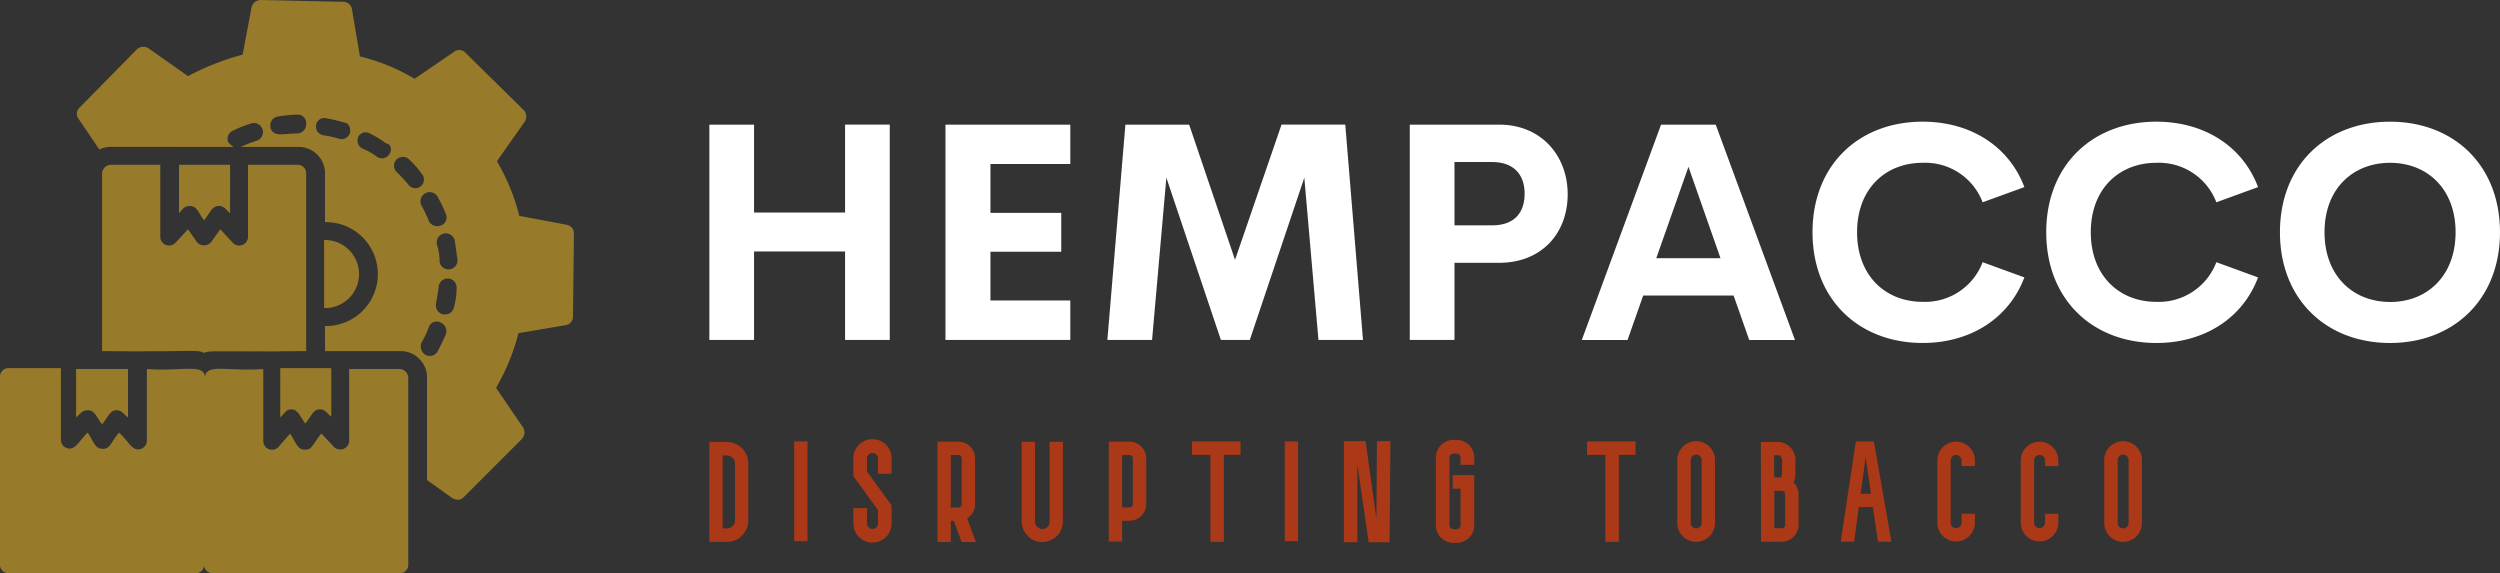 <svg xmlns="http://www.w3.org/2000/svg" xmlns:xlink="http://www.w3.org/1999/xlink" width="394.805" height="90.524" viewBox="0 0 394.805 90.524">
  <rect x="0" y="0" width="394.805" height="90.524" fill="#333333" stroke="none"/>
  <defs>
    <clipPath id="clip-path">
      <rect id="Rectangle_28" data-name="Rectangle 28" width="394.805" height="90.524" fill="none"/>
    </clipPath>
  </defs>
  <g id="Group_66" data-name="Group 66" transform="translate(0 -8.394)">
    <g id="Group_16" data-name="Group 16" transform="translate(0 8.394)" clip-path="url(#clip-path)">
      <path id="Path_1" data-name="Path 1" d="M6.787,30.5c1.132,0,1.413,1.132,2.263,2.263.988-1.272,1.272-2.263,2.261-2.263s1.272.848,1.838,1.132V24h-8.2v7.637c.566-.425.848-1.132,1.838-1.132" transform="translate(7.069 34.278)" fill="#977b2b"/>
      <path id="Path_2" data-name="Path 2" d="M18.224,31.717c.566-.425.848-1.272,1.7-1.272,1.129,0,1.413,1.132,2.261,2.263.991-1.272,1.272-2.263,2.263-2.263s1.272.848,1.838,1.132V23.939h-8.06Z" transform="translate(26.031 34.196)" fill="#977b2b"/>
      <path id="Path_3" data-name="Path 3" d="M8.268,22.774l2.827.141H8.268Z" transform="translate(11.81 32.531)" fill="#977b2b"/>
      <path id="Path_4" data-name="Path 4" d="M17.06,22.915l2.827-.141v.141Z" transform="translate(24.368 32.531)" fill="#977b2b"/>
      <path id="Path_5" data-name="Path 5" d="M63.061,24.08H55.142V35.4a1.412,1.412,0,0,1-2.4.988l-1.979-2.12c-1.272,1.413-1.416,2.686-2.688,2.545-1.129,0-1.413-1.272-2.261-2.545l-1.838,2.12a1.385,1.385,0,0,1-2.4-.988V24.08c-5.656.425-9.192-.991-9.192,1.413,0-2.4-3.674-.988-9.189-1.413V35.4a1.433,1.433,0,0,1-.848,1.272c-1.416.566-1.982-1.132-3.536-2.547-1.272,1.416-1.413,2.688-2.686,2.547-1.132,0-1.413-1.272-2.263-2.547-1.413,1.275-1.979,2.972-3.392,2.407a1.364,1.364,0,0,1-.85-1.275V23.939h-8.2A1.336,1.336,0,0,0,0,25.352V54.913a1.336,1.336,0,0,0,1.413,1.416h29.41a1.336,1.336,0,0,0,1.413-1.416,1.336,1.336,0,0,0,1.413,1.416h29.41a1.336,1.336,0,0,0,1.413-1.416V25.493a1.417,1.417,0,0,0-1.413-1.413" transform="translate(0 34.196)" fill="#977b2b"/>
      <path id="Path_6" data-name="Path 6" d="M13.341,17.223c1.272,0,1.413,1.272,2.263,2.263.988-1.272,1.272-2.263,2.261-2.263.85-.141,1.413.848,1.838,1.132V10.717h-8.06v7.637c.425-.425.707-1.132,1.7-1.132" transform="translate(16.632 15.309)" fill="#977b2b"/>
      <path id="Path_7" data-name="Path 7" d="M8.268,22.774l2.827.141H8.268Z" transform="translate(11.81 32.531)" fill="#977b2b"/>
      <path id="Path_8" data-name="Path 8" d="M19.887,22.774v.141H17.06Z" transform="translate(24.369 32.531)" fill="#977b2b"/>
      <path id="Path_9" data-name="Path 9" d="M22.755,40.419c1.132-.425.848-.141,16.117-.282V12.13a1.335,1.335,0,0,0-1.413-1.413H29.684V22.031a1.386,1.386,0,0,1-2.4.991L25.3,20.9l-1.413,1.982a1.458,1.458,0,0,1-2.4-.143L20.21,20.9l-1.979,2.122a1.386,1.386,0,0,1-2.4-.991V10.717H8.051A1.417,1.417,0,0,0,6.638,12.13V40.137c14.7.141,14.986-.284,16.117.282" transform="translate(9.482 15.309)" fill="#977b2b"/>
      <path id="Path_10" data-name="Path 10" d="M44.183,37.9h-.141V48.655h.141a5.375,5.375,0,0,0,0-10.751M29.764,23.2a3.782,3.782,0,0,1-.85-.709,1.4,1.4,0,0,1,.707-1.838,17.142,17.142,0,0,1,2.829-1.132,1.432,1.432,0,1,1,.988,2.688,21.573,21.573,0,0,0-2.545.991h9.051a4.166,4.166,0,0,1,4.24,4.242v7.637h.143a8.2,8.2,0,0,1,0,16.409h-.143v3.958H56.061A4.169,4.169,0,0,1,60.3,59.688V75.812l3.958,2.829a2.022,2.022,0,0,0,.848.282A1.279,1.279,0,0,0,66.1,78.5L75.291,69.3a1.486,1.486,0,0,0,.141-1.838L71.19,61.244a32.611,32.611,0,0,0,3.536-8.628l7.494-1.275a1.375,1.375,0,0,0,1.129-1.413l.143-13.014A1.377,1.377,0,0,0,82.36,35.5l-7.494-1.413a32.544,32.544,0,0,0-3.536-8.628l4.383-6.224a1.5,1.5,0,0,0-.141-1.838L66.381,8.344A1.318,1.318,0,0,0,64.546,8.2l-6.222,4.242A30.776,30.776,0,0,0,49.7,8.91l-1.272-7.5A1.377,1.377,0,0,0,47.012.282L34,0A1.522,1.522,0,0,0,32.59,1.132L31.177,8.626a40.647,40.647,0,0,0-8.626,3.395L16.33,7.637a1.5,1.5,0,0,0-1.838.141L5.443,16.972A1.321,1.321,0,0,0,5.3,18.81l3.252,4.808a3.929,3.929,0,0,1,1.838-.423M39.8,21.074c-.848,0-1.836.141-2.686.141-.988,0-1.554-.566-1.554-1.272a1.4,1.4,0,0,1,1.272-1.557A21.149,21.149,0,0,1,39.8,18.1a1.336,1.336,0,0,1,1.416,1.413A1.454,1.454,0,0,1,39.8,21.074m8.344-.141a1.381,1.381,0,0,1-1.7.988,16.493,16.493,0,0,0-2.545-.563A1.4,1.4,0,0,1,42.77,19.8a1.3,1.3,0,0,1,1.557-1.132,22.663,22.663,0,0,1,2.968.707c.566,0,.991.85.85,1.557M62,31.115A23.782,23.782,0,0,1,63.273,33.8a1.359,1.359,0,0,1-.85,1.838,1.544,1.544,0,0,1-1.838-.707,18.466,18.466,0,0,0-1.129-2.4A1.456,1.456,0,1,1,62,31.115m-7.637-6.787a1.389,1.389,0,0,1-1.979.423,9.171,9.171,0,0,0-2.261-1.272,1.451,1.451,0,0,1-.707-1.838,1.3,1.3,0,0,1,1.838-.566A15.455,15.455,0,0,1,53.8,22.63c.848.141.988.988.563,1.7m2.97,4.808a23.568,23.568,0,0,0-1.838-1.979,1.4,1.4,0,1,1,1.979-1.982,15.076,15.076,0,0,1,1.982,2.263,1.362,1.362,0,1,1-2.122,1.7m5.94,23.621c-.425.991-.85,1.838-1.272,2.686a1.43,1.43,0,0,1-1.982.566,1.563,1.563,0,0,1-.563-1.979,12.582,12.582,0,0,0,1.129-2.4,1.3,1.3,0,0,1,1.838-.707,1.473,1.473,0,0,1,.85,1.838m1.272-4.245a1.379,1.379,0,0,1-1.416,1.132h-.282a1.466,1.466,0,0,1-1.132-1.7c.141-.85.284-1.7.425-2.688a1.42,1.42,0,1,1,2.827.282,10.8,10.8,0,0,1-.423,2.97M62.282,41.3a8.861,8.861,0,0,0-.425-2.688,1.443,1.443,0,1,1,2.829-.566l.423,2.972a1.421,1.421,0,0,1-2.827.282" transform="translate(7.141 0.001)" fill="#977b2b"/>
      <path id="Path_11" data-name="Path 11" d="M67.562,8.38h7.057v34H67.562V28.407H53.188V42.385H46.131v-34h7.057V22.263H67.562Zm35.569,6.214H90.52v7.717H101.7v6.144H90.52v7.693H103.13v6.236H83.417v-34H103.13Zm46.222,27.791H142.32l-2.234-25.627-8.611,25.627h-4.563L118.3,16.758l-2.258,25.627h-7.057l2.846-34H121.9l7.244,21.346L136.487,8.38h10.068Zm21.525-34c6.659,0,10.8,4.942,10.8,10.991,0,6.188-4.14,10.823-10.8,10.823H163.8V42.385H156.74v-34ZM169.7,24.288c3.528,0,5.175-1.952,5.175-5.012,0-2.943-1.646-4.99-5.175-4.99H163.8v10Zm40.649,18.1-2.47-7.013H193.6l-2.47,7.013h-7.222l12.514-34h8.635l12.514,34Zm-14.68-12.919h10.139l-5.056-14.427Zm42.06,13.39c-10,0-17.385-6.8-17.385-17.485s7.387-17.46,17.385-17.46c7.574,0,13.645,3.881,16.069,10.33l-6.588,2.4a9.708,9.708,0,0,0-9.48-6.236c-5.857,0-10.35,4.094-10.35,10.967s4.493,10.989,10.35,10.989a9.727,9.727,0,0,0,9.48-6.258l6.588,2.4c-2.424,6.447-8.492,10.355-16.069,10.355m36.909,0c-10,0-17.385-6.8-17.385-17.485s7.387-17.46,17.385-17.46c7.574,0,13.645,3.881,16.066,10.33l-6.586,2.4a9.708,9.708,0,0,0-9.48-6.236c-5.857,0-10.35,4.094-10.35,10.967s4.493,10.989,10.35,10.989a9.727,9.727,0,0,0,9.48-6.258l6.586,2.4c-2.421,6.447-8.492,10.355-16.066,10.355m36.909,0c-10,0-17.385-6.824-17.385-17.485,0-10.685,7.387-17.46,17.385-17.46,9.973,0,17.361,6.775,17.361,17.46,0,10.661-7.387,17.485-17.361,17.485m0-6.472c5.857,0,10.35-4.119,10.35-11.013,0-6.872-4.493-10.967-10.35-10.967S301.2,18.5,301.2,25.371c0,6.894,4.492,11.013,10.35,11.013" transform="translate(65.894 11.301)" fill="#fff"/>
      <path id="Path_12" data-name="Path 12" d="M48.895,44.765H46.131V28.988h2.764A3.39,3.39,0,0,1,52.28,32.4v8.963a3.405,3.405,0,0,1-1,2.411,3.346,3.346,0,0,1-2.39,1m-.663-13.652V42.641h.663a1.294,1.294,0,0,0,.908-.376,1.255,1.255,0,0,0,.376-.906V32.4a1.285,1.285,0,0,0-1.285-1.282Zm13.4,13.541h-2.1V28.9h2.1Zm10.275.221a3.036,3.036,0,0,1-3.031-3.031V39.433h2.147v2.411a.887.887,0,0,0,.884.884.867.867,0,0,0,.862-.884v-2.1l-3.893-5.376V31.62a3.02,3.02,0,1,1,6.039,0v2.39H72.763V31.62a.854.854,0,0,0-.862-.884.873.873,0,0,0-.884.884v2.013l3.893,5.379v2.832A3.032,3.032,0,0,1,71.9,44.875m16.314-.087H85.959l-1.217-3.341h-.486v3.341h-2.1V28.944h3.3a2.625,2.625,0,0,1,2.632,2.632v7.237a2.606,2.606,0,0,1-1.238,2.234ZM84.257,31.045v8.3h1.195a.537.537,0,0,0,.529-.529V31.577a.539.539,0,0,0-.529-.532ZM98.713,44.787a3.257,3.257,0,0,1-3.252-3.254V28.966h2.1V41.533a1.151,1.151,0,1,0,2.3,0V28.966h2.1V41.533A3.257,3.257,0,0,1,98.713,44.787Zm12.6-3.363v3.3h-2.1V28.944h3.276a2.642,2.642,0,0,1,2.63,2.654v7.193a2.623,2.623,0,0,1-2.63,2.632Zm0-10.379v8.276h1.173a.51.51,0,0,0,.529-.529V31.6a.53.53,0,0,0-.529-.554Zm18.7-2.147v2.125h-2.632V44.765h-2.125V31.023h-2.9V28.9Zm9.08,15.755h-2.1V28.9h2.1Zm12.378-3.541.087-12.259h2.125l-.134,15.976h-3.3l-1.792-12.368V44.831h-2.122V28.855h3.429Zm12.664,3.808h-.486a2.778,2.778,0,0,1-2.788-2.79V31.465a2.8,2.8,0,0,1,2.788-2.81h.486a2.8,2.8,0,0,1,2.788,2.81v1.129h-2.169V31.465a.611.611,0,0,0-.619-.641h-.486a.642.642,0,0,0-.641.641V42.131a.673.673,0,0,0,.641.644h.486a.638.638,0,0,0,.619-.644V36.378h-1.239V34.231h3.407v7.9a2.778,2.778,0,0,1-2.788,2.79M192.386,28.9v2.125h-2.632V44.765h-2.122V31.023h-2.9V28.9Zm9.59,15.867a2.989,2.989,0,0,1-2.987-2.987V31.841a2.976,2.976,0,0,1,5.952,0v9.937a2.985,2.985,0,0,1-2.965,2.987m0-13.786a.864.864,0,0,0-.862.862v9.937a.85.85,0,0,0,.862.862.864.864,0,0,0,.862-.862V31.841a.878.878,0,0,0-.862-.862m15.362,4.381a2.66,2.66,0,0,1,.8,1.882v4.845a2.663,2.663,0,0,1-2.654,2.657h-3.273l-.022-15.755H215.1a2.873,2.873,0,0,1,2.545,3.074l-.022,2.193a2.346,2.346,0,0,1-.289,1.1m-1.858,7.258a.543.543,0,0,0,.554-.532l-.022-4.845a.524.524,0,0,0-.532-.532H214.31v5.908Zm-1.195-11.528v3.494h.886a.363.363,0,0,0,.352-.355l.024-2.19c0-.442-.221-.928-.532-.95Zm16.4,13.652-.8-5.466h-2.234l-.731,5.466h-2.122l2.39-15.821h2.853l2.763,15.821Zm-2.744-7.569h1.639l-.843-5.753ZM243.023,44.7a2.963,2.963,0,0,1-2.965-2.965V31.909a2.964,2.964,0,1,1,5.928,0v.884h-2.1v-.884a.863.863,0,1,0-1.727,0v9.823a.863.863,0,1,0,1.727,0V40.317h2.1v1.416a2.962,2.962,0,0,1-2.963,2.965m13.172,0a2.962,2.962,0,0,1-2.963-2.965V31.909a2.964,2.964,0,1,1,5.928,0v.884h-2.1v-.884a.862.862,0,1,0-1.724,0v9.823a.862.862,0,1,0,1.724,0V40.317h2.1v1.416A2.965,2.965,0,0,1,256.2,44.7m13.2.068a2.989,2.989,0,0,1-2.987-2.987V31.841a2.976,2.976,0,0,1,5.952,0v9.937a2.985,2.985,0,0,1-2.965,2.987m0-13.786a.864.864,0,0,0-.862.862v9.937a.85.85,0,0,0,.862.862.864.864,0,0,0,.862-.862V31.841a.878.878,0,0,0-.862-.862" transform="translate(65.894 40.808)" fill="#ab3917"/>
    </g>
  </g>
</svg>
